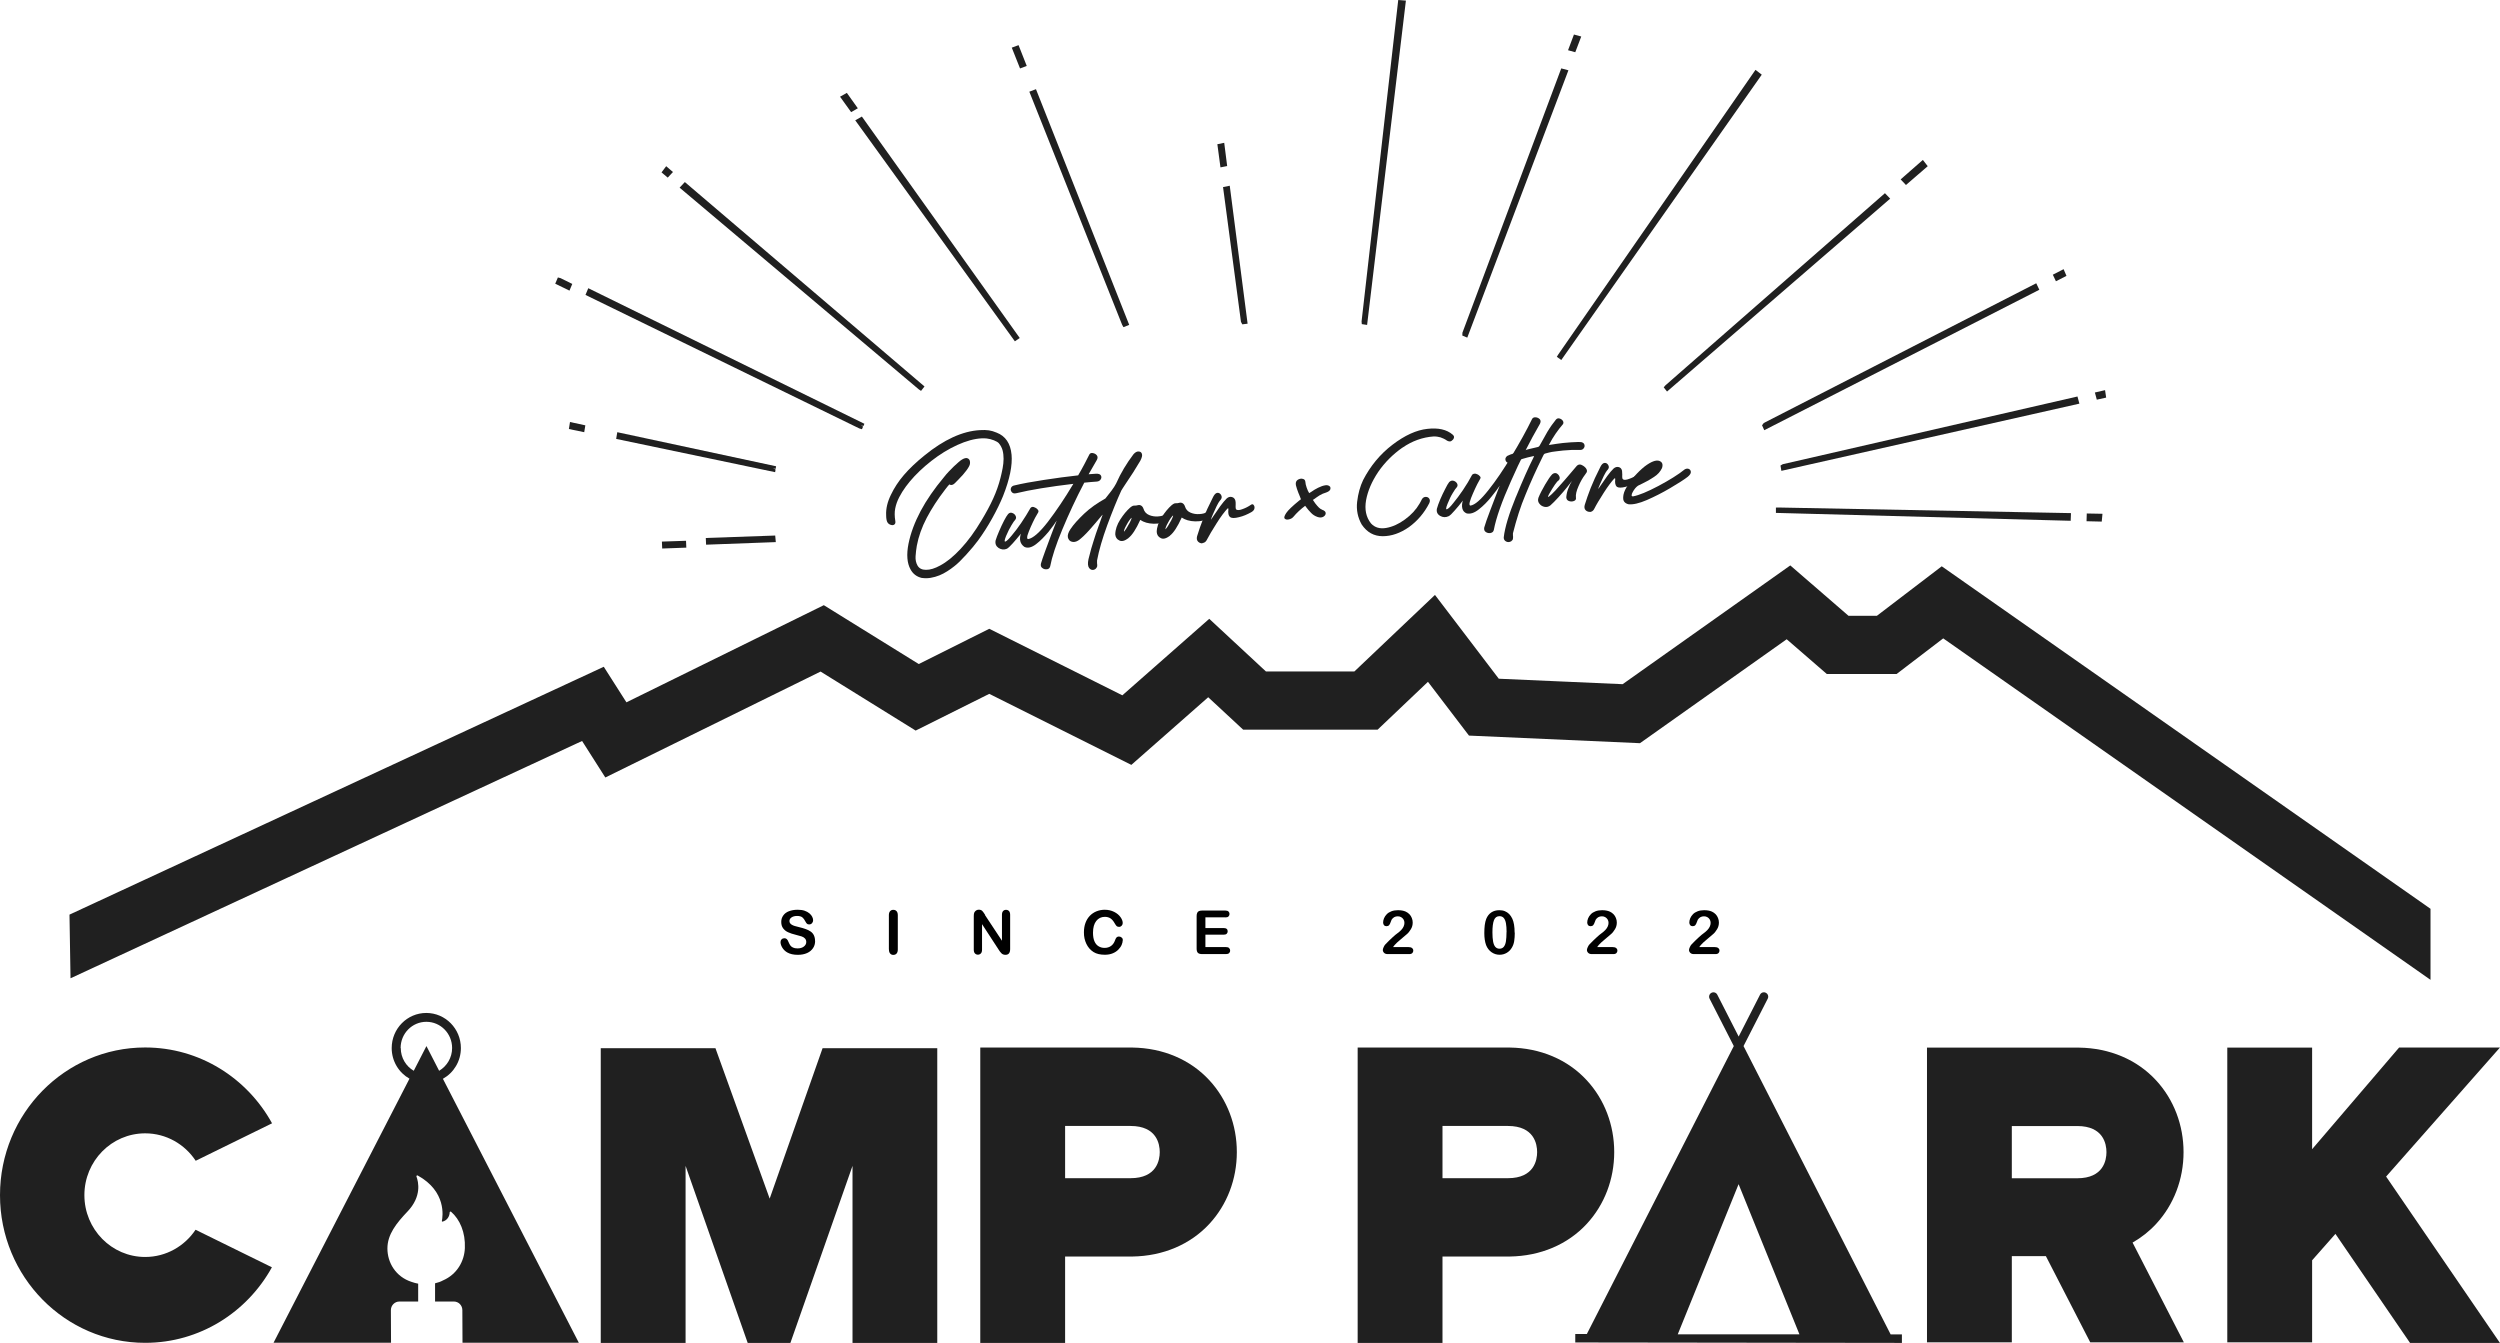 <?xml version="1.0" encoding="UTF-8"?><svg id="b" data-name="レイヤー 2" xmlns="http://www.w3.org/2000/svg" width="338.91" height="182.05"><defs><style>.d {
        fill: #000;
      }

      .d, .e {
        stroke-width: 0px;
      }

      .e {
        fill: #202020;
      }</style></defs><g><g><path class="e" d="M257.83,180.9v1.15s-44.28-.06-44.28-.06v-1.15s1.57,0,1.57,0l19.92-39.03-3.28-6.42c-.15-.29-.04-.65.25-.8.29-.15.64-.04.79.25l2.9,5.68,2.9-5.68c.15-.29.5-.41.79-.25.29.15.4.51.25.8l-3.28,6.42,19.92,39.04s.01.03.02.05h1.54ZM227.44,180.89h16.5l-8.25-20.36-8.25,20.36Z"/><path class="e" d="M218.83,156.18c0,3.68-1.32,7.13-3.71,9.72-2.59,2.81-6.3,4.38-10.45,4.44h-9.12v11.71h-11.5v-40.04h20.62c4.15.06,7.86,1.63,10.45,4.45,2.39,2.59,3.71,6.05,3.71,9.72ZM208.38,156.18c0-1.06-.39-3.54-3.96-3.54h-8.87s0,7.08,0,7.08h8.87c3.57,0,3.96-2.48,3.96-3.54Z"/><path class="e" d="M296.05,181.97h-12.69l-6.01-11.68h-4.62v11.68h-11.5v-39.95h20.62c4.15.06,7.86,1.63,10.45,4.45,2.39,2.59,3.71,6.05,3.71,9.72s-1.32,7.13-3.71,9.72c-.93,1.01-2.01,1.86-3.2,2.54l6.95,13.52ZM285.56,156.19c0-1.07-.39-3.54-3.96-3.54h-8.87s0,7.08,0,7.08h8.87c3.57,0,3.96-2.47,3.96-3.54Z"/><path class="e" d="M323.47,159.5l15.43,22.55h-12.19l-10.11-14.78-3.16,3.58v11.12h-11.5v-39.95h11.5v13.77l11.79-13.78h13.67l-15.43,17.49Z"/></g><g><path class="e" d="M26.51,166.71l10.35,5.09c-3.37,6.11-9.8,10.24-17.18,10.24-10.87,0-19.68-8.96-19.68-20.02s8.81-20.02,19.68-20.02c7.39,0,13.83,4.15,17.2,10.28l-10.35,5.08c-1.48-2.24-3.99-3.72-6.85-3.72-4.55,0-8.24,3.75-8.24,8.38s3.69,8.38,8.24,8.38c2.84,0,5.35-1.47,6.83-3.69Z"/><path class="e" d="M127.06,142.1v39.95h-11.49v-24l-8.42,24h-5.79l-8.42-24v24h-11.5v-39.95h15.55l7.35,20.39,7.17-20.39h15.55Z"/><path class="e" d="M167.67,156.18c0,3.68-1.32,7.13-3.71,9.72-2.59,2.81-6.3,4.38-10.45,4.44h-9.12v11.71h-11.5v-40.04h20.62c4.15.06,7.86,1.63,10.45,4.45,2.39,2.59,3.71,6.05,3.71,9.72ZM157.22,156.18c0-1.06-.39-3.54-3.96-3.54h-8.87s0,7.08,0,7.08h8.87c3.57,0,3.96-2.48,3.96-3.54Z"/><path class="e" d="M60.07,146.23c1.44-.81,2.41-2.37,2.41-4.15,0-2.62-2.1-4.76-4.69-4.76s-4.69,2.13-4.69,4.76c0,1.78.97,3.34,2.41,4.15l-18.43,35.8h15.93l-.02-4.42h0c0-.65.52-1.17,1.15-1.17h2.55v-2.42c-.32-.06-.61-.14-.89-.24-2.15-.69-3.28-2.61-3.28-4.53s1.23-3.44,2.73-5.02c1.94-2.04,1.48-4,1.21-4.73-.04-.1.07-.2.16-.15,3.92,2.16,3.41,5.56,3.28,6.18-.01.05.03.09.08.08.68-.16.98-.79.98-1.25,0-.1.12-.15.19-.09,1.19,1.03,1.96,2.8,1.87,4.92-.07,1.79-1.07,3.57-2.97,4.39-.31.17-.68.3-1.07.39v2.47h2.55c.64,0,1.15.52,1.15,1.17l.02,4.42h15.77l-18.43-35.79ZM54.31,142.07c0-1.96,1.56-3.55,3.49-3.55s3.49,1.59,3.49,3.55c0,1.32-.71,2.47-1.76,3.09l-1.72-3.35-1.72,3.35c-1.05-.61-1.76-1.76-1.76-3.08Z"/></g></g><g><polygon class="e" points="263.23 76.77 254.44 83.48 250.59 83.48 242.7 76.65 219.97 92.75 203.18 92.01 194.53 80.65 183.6 91.03 171.62 91.03 163.93 83.89 152.15 94.26 134.11 85.24 124.55 90.02 111.68 82.04 84.92 95.21 81.85 90.39 9.42 123.99 9.56 132.62 78.91 100.45 82.06 105.4 111.24 91.04 124.13 99.04 134.11 94.06 153.37 103.69 163.79 94.52 168.53 98.92 186.75 98.92 193.58 92.43 199.14 99.72 222.32 100.75 242.21 86.66 247.65 91.37 257.11 91.37 263.43 86.54 329.49 132.83 329.49 123.2 263.23 76.77"/><g><g><polygon class="e" points="211.05 48.37 211.34 48.58 211.57 48.29 211.35 48.58 211.65 48.81 238.63 10.41 238.83 10.12 237.98 9.47 211.24 48.06 211.05 48.37"/><polygon class="e" points="225.54 52.51 225.99 53.08 256.24 26.93 255.53 26.19 225.77 52.24 225.54 52.51"/><polygon class="e" points="261.33 22.53 260.67 21.68 257.66 24.32 258.38 25.08 261.33 22.53"/><polygon class="e" points="185.33 44.05 190.59 .08 189.55 0 184.58 43.58 184.61 43.94 185.33 44.05"/><polygon class="e" points="166.36 22.51 165.96 19.36 165.03 19.55 165.45 22.69 166.36 22.51"/><polygon class="e" points="168.23 43.63 168.41 43.97 169.13 43.88 166.71 25.18 165.8 25.36 168.23 43.63"/><polygon class="e" points="285.02 69.65 282.89 69.61 282.86 70.66 284.92 70.71 285.02 69.65"/><polygon class="e" points="240.75 68.81 240.75 69.53 280.71 70.6 280.75 69.56 241.12 68.8 240.75 68.81"/><polygon class="e" points="238.87 57.65 239.17 58.32 276.46 39.28 276.04 38.4 239.11 57.34 238.87 57.65"/><polygon class="e" points="280.14 37.4 279.75 36.49 278.29 37.24 278.71 38.13 280.14 37.4"/><polygon class="e" points="95.68 72.93 95.72 73.84 105.17 73.49 105.09 72.6 95.68 72.93"/><polygon class="e" points="89.77 74.36 93.04 74.24 93 73.31 89.73 73.42 89.77 74.36"/><polygon class="e" points="83.68 58.59 83.53 59.5 105.08 64.01 105.14 63.64 104.79 63.5 104.8 63.5 105.15 63.56 105.21 63.21 83.68 58.59"/><polygon class="e" points="77.12 58.16 79.2 58.59 79.35 57.66 77.27 57.21 77.12 58.16"/><polygon class="e" points="241.37 63.11 241.49 63.83 281.89 54.72 281.63 53.75 241.68 62.93 241.37 63.11"/><polygon class="e" points="285.52 53.9 285.37 52.89 283.99 53.21 284.25 54.18 285.52 53.9"/><polygon class="e" points="212.62 9.53 211.65 9.27 198.25 45.11 198.24 45.49 198.91 45.77 212.62 9.53"/><polygon class="e" points="214.36 4.95 213.37 4.68 212.57 6.81 213.55 7.08 214.36 4.95"/><polygon class="e" points="77.58 38.49 76 37.71 75.63 37.61 75.27 38.46 77.2 39.4 77.58 38.49"/><polygon class="e" points="116.85 58.19 117 57.84 116.71 57.62 116.71 57.62 117.04 57.77 117.18 57.45 79.75 39.07 79.37 39.98 116.49 58.08 116.85 58.19"/><polygon class="e" points="91.23 23.32 90.31 22.53 89.68 23.37 90.52 24.08 91.23 23.32"/><polygon class="e" points="124.86 52.99 125.33 52.39 92.84 24.68 92.13 25.44 124.55 52.78 124.86 52.99"/><polygon class="e" points="139.19 8.94 138.08 6.12 137.16 6.46 138.28 9.28 139.19 8.94"/><polygon class="e" points="152.3 44.35 153.08 44.04 140.44 12.09 139.54 12.43 152.12 44.03 152.3 44.35"/><polygon class="e" points="116.29 14.68 114.8 12.59 113.88 13.11 115.38 15.2 116.29 14.68"/><polygon class="e" points="137.58 46.27 138.24 45.82 116.84 15.8 115.94 16.31 137.58 46.27"/></g><g><path class="e" d="M180.28,65.93c.1.14.11.28.04.46-.09.16-.27.28-.55.38-.3.08-.59.21-.88.38-.28.19-.55.36-.8.55-.05.02-.08.05-.11.07.24.37.43.63.6.81.15.18.29.3.4.38.1.07.2.12.29.16.1.03.21.08.31.17.13.12.16.26.12.41-.05.16-.17.29-.36.38-.19.09-.44.1-.73,0-.35-.12-.65-.31-.88-.56-.25-.24-.45-.5-.66-.77-.05-.06-.1-.12-.14-.18-.61.46-1.14.95-1.59,1.49-.15.18-.35.29-.62.35-.25.06-.44.02-.56-.11-.12-.12-.04-.38.21-.76.26-.39.84-.93,1.7-1.64.09-.07.18-.15.29-.22-.05-.12-.11-.26-.16-.42-.14-.33-.27-.65-.38-.99-.13-.36-.18-.62-.15-.83.04-.21.16-.36.37-.46.2-.09.39-.12.58-.06.21.04.31.17.34.39.01.22.07.49.18.8.11.31.22.56.34.74l.26-.16c.29-.21.61-.4.95-.57.36-.18.68-.29,1.01-.34.27-.03.45.04.56.16Z"/><path class="e" d="M190.12,60.68c-1.3.91-2.4,2.01-3.28,3.29-.87,1.3-1.42,2.58-1.65,3.84-.22,1.26,0,2.31.67,3.15.52.56,1.2.76,2.06.61.85-.15,1.7-.53,2.54-1.15.84-.61,1.51-1.33,1.99-2.16.04-.1.1-.2.16-.29.04-.1.1-.2.16-.31.13-.2.3-.3.52-.3.21,0,.37.09.47.25.1.15.11.36,0,.6-.68,1.33-1.6,2.41-2.76,3.25-1.18.82-2.36,1.23-3.55,1.23-1.19,0-2.13-.52-2.85-1.58-.54-.95-.75-1.99-.62-3.09.13-1.1.4-2.08.81-2.94.98-1.9,2.3-3.51,3.98-4.79,1.68-1.28,3.25-1.99,4.72-2.15,1.48-.17,2.63.08,3.45.79.17.15.21.31.15.45-.04.16-.16.28-.33.4-.15.1-.34.08-.57-.03-.31-.22-.62-.36-.91-.46-.27-.08-.59-.13-.96-.12-1.48.11-2.88.61-4.2,1.52Z"/><path class="e" d="M202.06,72.26c-.24.03-.44,0-.64-.14-.2-.13-.26-.34-.21-.61.15-.51.41-1.29.81-2.32.39-1.03.72-1.92,1.02-2.67.13-.32.21-.55.27-.68-.23.36-.61.86-1.13,1.5-.52.66-1.09,1.23-1.7,1.71-.61.49-1.17.66-1.65.55-.32-.13-.51-.35-.59-.67-.08-.33-.05-.68.07-1.07-.4.53-.79.99-1.13,1.37-.34.4-.6.65-.8.75-.39.18-.77.17-1.14-.04s-.53-.53-.45-.97c.09-.35.25-.77.46-1.28.21-.5.44-.97.67-1.41.21-.44.4-.75.54-.93.2-.18.38-.24.61-.17.21.07.36.19.46.37.1.18.08.38-.07.54-.09.08-.27.33-.5.72-.25.39-.49.9-.73,1.5-.22.55-.24.79-.07.72.19-.07.47-.34.86-.84.4-.48.83-1.06,1.3-1.75.47-.69.88-1.38,1.25-2.08.14-.13.29-.17.5-.14.19.05.36.14.49.28.15.13.19.26.12.37l-.42.77c-.19.39-.39.8-.58,1.25-.2.44-.34.83-.43,1.15-.08.32-.05.49.09.5.6-.09,1.4-.79,2.43-2.09,1.03-1.29,2.07-2.83,3.15-4.62,1.09-1.8,2.02-3.48,2.79-5.06.1-.15.26-.22.48-.2.22.02.4.11.55.26.13.15.15.36.02.62-1.38,2.39-2.69,4.96-3.92,7.76-1.25,2.79-2.02,4.99-2.33,6.62-.05.24-.2.38-.44.42Z"/><path class="e" d="M205.51,67.36c.93-2.27,1.72-4.05,2.38-5.34l.04-.13s.03-.05.04-.08c-.19.03-.5.11-.91.21-.42.12-.84.23-1.25.37-.41.13-.7.23-.87.31-.23.11-.42.12-.59.01-.16-.09-.25-.22-.27-.4-.03-.17.06-.35.24-.5.17-.1.56-.25,1.12-.42.58-.17,1.15-.33,1.75-.49.58-.14.99-.24,1.19-.28.17-.02.3-.11.37-.27.3-.55.64-1.14,1-1.78.38-.64.78-1.2,1.18-1.69.13-.15.31-.21.48-.15.19.05.32.14.44.29.1.15.13.31.04.47-.72.83-1.34,1.73-1.87,2.74-.01.03-.04.07-.06.11.02-.02.03-.02.05-.02.22-.03.57-.08,1.04-.16.47-.07,1.12-.15,1.92-.2.8-.06,1.3-.05,1.46-.01.23.08.34.2.37.38.04.17-.01.33-.13.47-.12.15-.29.21-.53.19-.75-.02-1.49.01-2.23.08-.74.09-1.24.14-1.53.19-.28.06-.56.12-.83.2-.16.02-.26.11-.32.25-.06.1-.12.21-.16.32-.85,1.72-1.6,3.39-2.26,5.01-.68,1.6-1.23,3.36-1.71,5.25-.01.08,0,.17,0,.29.02.14.03.28,0,.43,0,.14-.1.26-.23.36-.23.14-.47.15-.69.04-.23-.12-.33-.3-.33-.55.16-1.4.72-3.22,1.65-5.5Z"/><path class="e" d="M214.4,63.03c.24.1.44.25.59.44.15.2.18.39.11.55-.04.08-.12.18-.21.31-.33.43-.63.95-.9,1.58-.28.63-.4,1.15-.35,1.54.04.22-.04.37-.25.46-.22.09-.44.1-.68.02-.24-.08-.36-.25-.38-.52.04-.45.13-.85.29-1.22.14-.37.28-.65.41-.86.04-.07.06-.11.07-.13-.13.18-.36.48-.67.86-.31.4-.7.84-1.14,1.33-.45.5-.83.87-1.11,1.12-.24.19-.51.26-.8.2-.3-.06-.53-.21-.7-.44-.19-.23-.22-.5-.12-.8.21-.53.53-1.14.92-1.81.39-.67.7-1.11.94-1.36.2-.17.4-.21.6-.13.18.1.31.24.39.44.07.2.04.38-.13.53-.22.12-.64.73-1.28,1.84-.19.36-.18.47-.01.33.17-.12.46-.39.85-.8.37-.42.79-.87,1.23-1.38.43-.51.84-.96,1.18-1.38.21-.25.37-.45.51-.6.18-.18.4-.23.64-.13Z"/><path class="e" d="M215.54,69.39c-.22.01-.43-.07-.58-.22-.17-.17-.21-.4-.13-.71.23-.76.51-1.53.81-2.31.31-.79.75-1.75,1.32-2.87.14-.28.29-.44.45-.5.14-.05.27-.03.4.04.15.1.23.23.28.41.04.17-.04.37-.26.58-.1.12-.23.36-.42.72-.17.37-.34.73-.5,1.09-.16.36-.24.58-.25.68.12-.16.24-.34.37-.54.28-.41.58-.82.87-1.25.31-.41.58-.74.84-.99.23-.2.46-.26.7-.2s.39.23.45.5c.02.16.03.33.03.52,0,.14-.02.27,0,.4,0,.11.04.2.11.25.16.1.45.07.82-.07.39-.13.76-.32,1.11-.56.14-.09.25-.08.33.03.1.12.14.26.12.44-.02.18-.14.34-.36.48-.57.33-1.14.57-1.69.69-.56.14-.94.14-1.16,0-.13-.12-.2-.26-.23-.43-.03-.19-.03-.35-.01-.49v-.22s-.06-.03-.11,0c-.4.43-.89,1.08-1.45,1.96-.56.87-1.01,1.62-1.32,2.24-.13.21-.32.33-.55.35Z"/><path class="e" d="M220.04,67.44c.02-.49.19-.94.47-1.4.64-1.06,1.46-2.01,2.44-2.8.87-.66,1.52-.9,1.96-.77.44.15.56.48.4.98-.23.49-.59.89-1.09,1.21-.5.34-1,.62-1.51.86-.23.11-.45.23-.65.32-.12.09-.26.2-.38.35-.13.17-.25.33-.34.51-.1.16-.14.31-.15.44-.01.11.06.16.2.15.8-.15,1.93-.62,3.43-1.41,1.48-.79,2.68-1.53,3.57-2.25.22-.12.41-.13.57-.05.16.07.25.22.26.41,0,.21-.15.42-.44.66-.53.41-1.33.91-2.38,1.53-1.03.61-2.08,1.14-3.15,1.61-1.05.45-1.88.64-2.49.57-.51-.13-.75-.44-.71-.91Z"/><g><path class="e" d="M137.13,61.64c-.14-1.52-.82-2.53-2.02-2.99-.37-.16-.72-.26-1.05-.31-.33-.05-.74-.06-1.22-.03-2.36.13-4.89,1.29-7.52,3.44-1.12.9-2.05,1.79-2.78,2.64-.74.86-1.33,1.77-1.77,2.7-.46.94-.68,1.86-.64,2.73,0,.44.06.75.14.92.09.2.25.34.48.41.21.07.38.05.5-.05.09-.07.18-.22.12-.49-.1-.62-.11-1.18-.01-1.68.1-.51.28-1.03.56-1.56.48-.93,1.18-1.88,2.07-2.83.9-.95,1.94-1.85,3.1-2.67,1.19-.83,2.39-1.47,3.57-1.91,1.17-.43,2.21-.6,3.09-.52.33.04.66.12.99.25.32.13.54.26.66.39.24.28.41.6.51.95.1.37.14.76.14,1.17,0,.42-.05.85-.13,1.28-.08.44-.18.86-.28,1.27-.24.96-.58,1.92-1,2.84-.42.93-.96,1.92-1.58,2.95-.89,1.5-1.83,2.79-2.8,3.83-.96,1.04-1.9,1.81-2.8,2.29-.72.4-1.37.6-1.94.59-.54,0-.91-.2-1.13-.57-.21-.37-.3-.8-.27-1.26.03-.48.09-.97.17-1.44.23-1.24.68-2.51,1.34-3.77.67-1.27,1.5-2.55,2.48-3.82.16-.22.27-.36.36-.46.09-.11.16-.19.21-.24,0,0,.02-.02.02-.02.08.05.16.07.24.08.09,0,.19-.02.29-.08.08-.05.18-.12.29-.24.1-.1.24-.24.42-.43.44-.44.8-.85,1.07-1.22.29-.39.44-.67.48-.88.05-.37-.03-.61-.25-.74-.21-.12-.48-.07-.81.13-.12.07-.28.18-.48.36-.19.16-.4.35-.64.58-.23.23-.46.47-.7.71-.24.25-.46.51-.66.77-1.28,1.53-2.34,3.06-3.14,4.56-.8,1.51-1.36,3-1.65,4.45-.29,1.46-.19,2.63.27,3.46.33.62.85,1.01,1.53,1.17h.02c.25.04.51.04.76.03.15,0,.3-.03.45-.05.4-.07.79-.18,1.16-.33.37-.15.73-.34,1.07-.56.34-.22.66-.44.94-.67.2-.15.45-.37.74-.65.29-.29.59-.6.89-.93.3-.33.6-.68.89-1.02.28-.34.52-.65.71-.9.68-.93,1.33-1.95,1.93-3.03.6-1.08,1.09-2.09,1.46-3,.9-2.27,1.29-4.16,1.15-5.64Z"/><path class="e" d="M141.92,77.17c-.22.03-.44-.02-.62-.17-.19-.13-.25-.34-.18-.62.11-.38.3-.94.58-1.7.28-.78.56-1.53.85-2.29.28-.76.51-1.31.65-1.67.01-.07.04-.12.06-.16-.22.37-.6.87-1.12,1.54-.54.64-1.09,1.21-1.7,1.68-.6.45-1.13.58-1.58.35-.56-.4-.72-.99-.46-1.78-.41.51-.79.95-1.12,1.32-.35.39-.61.63-.78.72-.39.17-.75.12-1.12-.1-.35-.24-.5-.57-.41-1.03.11-.35.26-.76.48-1.26s.43-.98.66-1.41c.22-.43.41-.73.55-.9.18-.19.37-.23.57-.15.21.07.37.21.46.41.09.19.07.37-.08.54-.09.09-.26.32-.49.71-.24.38-.48.88-.74,1.48-.21.54-.25.79-.07.73.17-.07.45-.33.84-.81.39-.46.83-1.03,1.29-1.71.46-.67.88-1.36,1.26-2.03.12-.14.28-.18.46-.12.2.07.36.16.49.31.14.14.16.27.1.4-.07.12-.22.37-.43.75-.19.37-.39.78-.59,1.23-.2.45-.34.83-.44,1.14-.08.33-.05.5.08.51.64-.09,1.54-.86,2.68-2.33,1.14-1.49,2.29-3.2,3.46-5.16-3.19.38-5.79.8-7.78,1.28-.26.05-.44,0-.56-.15-.12-.14-.18-.3-.14-.48.04-.2.16-.33.38-.41,1.15-.28,2.52-.53,4.11-.77,1.59-.25,3.14-.45,4.64-.62.59-1,1.08-1.95,1.53-2.85.09-.15.25-.21.46-.17.21.04.39.12.53.29.14.17.15.38.02.63-.37.62-.74,1.27-1.12,1.95.34-.02.66-.05.97-.07.35-.02.59.06.68.22.11.17.1.35,0,.52-.1.18-.27.29-.5.32-.58.05-1.16.08-1.74.15-1.11,2.11-2.09,4.22-2.97,6.33-.87,2.09-1.42,3.77-1.65,5.01-.07.25-.21.37-.43.4Z"/><path class="e" d="M154.33,61.21c.24-.01.39.09.47.31s0,.53-.22.95c-.65,1.1-1.3,2.13-1.94,3.05-.13.2-.27.42-.42.64-.07.12-.15.22-.21.34-.6,1.31-1.23,2.87-1.9,4.68-.67,1.83-1.13,3.43-1.39,4.8-.01.1,0,.23,0,.37.03.18.03.31.02.42-.08.26-.25.43-.49.48-.24.05-.45-.04-.61-.26-.17-.23-.2-.63-.08-1.19.26-1.05.49-1.89.7-2.5.19-.62.41-1.28.68-2.01.15-.41.34-.92.54-1.52-.02,0-.14.14-.35.39-.36.46-.85,1-1.42,1.66-.59.66-1.1,1.15-1.52,1.44-.31.2-.62.26-.89.18-.28-.08-.45-.27-.53-.57-.07-.29.04-.68.34-1.13.43-.65,1.07-1.35,1.87-2.11.81-.77,1.78-1.44,2.87-2.05.27-.34.54-.69.83-1.06.29-.39.49-.71.62-.96.63-1.43,1.43-2.75,2.36-3.98.23-.26.45-.38.67-.38Z"/><path class="e" d="M152.98,72.95c-.52.39-.93.49-1.25.31-.34-.16-.51-.44-.54-.82.01-.65.24-1.32.67-2,.44-.68.88-1.22,1.36-1.64.14-.12.27-.19.36-.23.1-.02.18-.04.26-.03.1.01.21-.01.34-.04.19-.06.37-.05.52.04.15.09.26.25.32.44.12.4.38.68.76.84.38.16.78.22,1.2.19s.74-.11.96-.25c.14-.09.27-.08.38.01.09.09.16.22.18.36,0,.15-.02.25-.11.33-.58.39-1.24.56-1.99.54-.74-.02-1.35-.2-1.82-.52-.57,1.26-1.11,2.08-1.61,2.46ZM152.57,71.83c.12-.17.24-.37.37-.61.15-.24.27-.46.35-.66.09-.2.13-.32.11-.37-.08.05-.17.17-.31.36-.12.19-.26.37-.37.61-.12.22-.22.4-.29.59-.07.18-.08.28-.05.33,0,0,.08-.09.18-.25Z"/><path class="e" d="M158.6,72.63c-.52.39-.93.49-1.25.31-.34-.16-.51-.44-.54-.82.01-.65.24-1.32.67-2,.44-.68.88-1.22,1.36-1.64.14-.12.27-.19.36-.23.1-.02.18-.04.26-.03.1.01.21-.01.34-.04.19-.06.37-.05.52.04.15.09.26.25.32.44.12.4.38.68.76.84.38.16.78.22,1.2.19.42-.02.74-.11.96-.25.14-.09.27-.08.38.01.09.09.16.22.18.36,0,.15-.02.25-.11.33-.58.39-1.24.56-1.99.54-.74-.02-1.35-.2-1.82-.52-.57,1.26-1.11,2.08-1.61,2.46ZM158.2,71.51c.12-.17.24-.37.37-.61.15-.24.27-.46.35-.66.09-.2.13-.32.11-.37-.08.05-.17.17-.31.36-.12.19-.26.37-.37.61-.12.22-.22.4-.29.59-.07.18-.08.28-.05.33,0,0,.08-.09.18-.25Z"/><path class="e" d="M163.02,73.66c-.23.01-.44-.07-.6-.23-.17-.17-.22-.41-.14-.73.23-.78.52-1.58.83-2.38.31-.82.76-1.8,1.35-2.96.15-.29.3-.46.46-.52.14-.06.28-.03.41.04.15.11.24.23.28.42.04.18-.04.38-.26.6-.11.12-.24.37-.43.74-.17.38-.35.75-.51,1.12-.16.37-.24.6-.25.7.12-.17.24-.36.38-.56.29-.42.59-.85.89-1.29.32-.43.59-.77.86-1.03.23-.21.47-.27.72-.2.25.07.4.24.47.51.03.16.04.34.03.54,0,.15-.02.28,0,.41,0,.11.04.21.11.25.17.1.46.07.84-.08.4-.14.78-.34,1.14-.59.14-.09.26-.08.34.03.1.12.15.27.12.45-.02.18-.14.35-.36.49-.58.34-1.17.59-1.74.72-.58.15-.97.15-1.19,0-.14-.12-.21-.27-.24-.44-.03-.19-.04-.36-.01-.51v-.23s-.06-.03-.11,0c-.42.45-.92,1.11-1.49,2.02-.57.9-1.03,1.67-1.36,2.31-.13.22-.32.34-.57.36Z"/></g></g></g></g><g><path class="d" d="M110.5,127.57c0,.36-.09.68-.28.96s-.45.51-.81.67-.77.24-1.26.24c-.58,0-1.06-.11-1.44-.33-.27-.16-.49-.37-.65-.63s-.25-.52-.25-.77c0-.14.05-.27.15-.37s.23-.15.38-.15c.13,0,.23.04.32.12s.16.2.22.36c.08.19.16.34.24.47s.21.23.37.31c.16.08.37.12.62.12.35,0,.64-.08.86-.25s.33-.37.33-.62c0-.2-.06-.35-.18-.48s-.27-.22-.46-.28-.44-.13-.76-.21c-.42-.1-.78-.22-1.06-.35-.29-.13-.51-.31-.68-.54s-.25-.51-.25-.86.09-.61.27-.87.43-.45.77-.58.73-.2,1.18-.2c.36,0,.68.04.94.13.26.09.48.21.66.36s.3.31.38.47.12.32.12.48c0,.14-.05.27-.15.38s-.23.17-.38.17c-.14,0-.24-.03-.31-.1s-.15-.18-.23-.34c-.11-.22-.24-.4-.39-.52s-.39-.19-.72-.19c-.31,0-.56.07-.75.2s-.28.3-.28.49c0,.12.03.22.1.31s.15.16.27.22.23.11.34.14.31.09.57.15c.33.08.63.16.9.26.27.09.5.21.69.34.19.13.34.3.44.51s.16.46.16.75Z"/><path class="d" d="M120.5,128.71v-4.65c0-.24.06-.42.17-.54s.25-.18.43-.18.33.06.44.18.17.3.17.55v4.65c0,.24-.06.43-.17.55s-.26.18-.44.18-.31-.06-.42-.18-.17-.3-.17-.55Z"/><path class="d" d="M133.53,124.05l2.3,3.48v-3.51c0-.23.05-.4.15-.51s.23-.17.4-.17.31.06.41.17.15.29.15.51v4.64c0,.52-.21.78-.64.78-.11,0-.2-.02-.29-.05s-.17-.08-.24-.15-.14-.15-.21-.24-.13-.18-.19-.28l-2.24-3.44v3.46c0,.23-.05.4-.16.51s-.24.17-.4.17-.3-.06-.41-.18-.15-.29-.15-.51v-4.55c0-.19.02-.34.06-.45.05-.12.14-.22.25-.3s.25-.11.38-.11c.11,0,.2.02.28.05s.14.08.2.14.12.14.18.23.12.19.19.29Z"/><path class="d" d="M152.2,127.47c0,.19-.05.39-.14.61s-.24.43-.44.64c-.2.21-.45.38-.76.51s-.67.2-1.08.2c-.31,0-.59-.03-.85-.09-.25-.06-.49-.15-.69-.28s-.4-.29-.57-.49c-.16-.19-.29-.39-.4-.62s-.19-.47-.25-.73-.08-.54-.08-.83c0-.48.07-.9.21-1.28s.34-.7.59-.96.56-.47.91-.61c.35-.14.72-.21,1.11-.21.48,0,.9.1,1.28.29s.66.43.86.71c.2.28.3.55.3.8,0,.14-.05.26-.14.36s-.21.16-.35.16c-.15,0-.27-.04-.34-.11s-.16-.2-.26-.37c-.16-.29-.34-.51-.55-.66-.21-.14-.47-.22-.78-.22-.49,0-.88.19-1.17.56s-.44.9-.44,1.59c0,.46.06.84.19,1.15s.31.53.55.68c.24.15.51.23.83.23.34,0,.63-.09.87-.26s.42-.42.54-.75c.05-.16.11-.28.19-.38s.2-.15.36-.15c.14,0,.26.05.37.15s.15.22.15.37Z"/><path class="d" d="M166.1,124.36h-2.69v1.45h2.48c.18,0,.32.04.41.12s.13.19.13.32-.04.24-.13.33-.23.13-.41.13h-2.48v1.68h2.79c.19,0,.33.04.42.13s.14.2.14.35-.05.25-.14.34-.24.13-.42.13h-3.25c-.26,0-.45-.06-.56-.17s-.17-.3-.17-.56v-4.44c0-.17.03-.31.08-.42s.13-.19.24-.24.25-.07.42-.07h3.16c.19,0,.33.04.42.13s.14.2.14.33-.05.25-.14.34-.23.13-.42.13Z"/><path class="d" d="M188.84,128.39h2.1c.21,0,.37.04.48.13s.17.2.17.35c0,.13-.04.24-.13.33s-.22.14-.4.14h-2.96c-.2,0-.36-.06-.47-.17s-.17-.24-.17-.39c0-.1.04-.22.11-.38s.15-.29.24-.38c.36-.37.68-.69.97-.95s.49-.44.62-.52c.22-.16.4-.31.55-.47s.26-.32.33-.48.11-.33.11-.49c0-.17-.04-.33-.12-.46s-.19-.24-.33-.32-.29-.11-.46-.11c-.35,0-.63.15-.83.46-.03.04-.07.15-.13.33s-.13.32-.21.41-.2.14-.35.14c-.13,0-.25-.04-.33-.13s-.13-.21-.13-.36c0-.19.04-.38.12-.58s.21-.38.37-.55.37-.3.63-.4.55-.15.89-.15c.41,0,.76.06,1.05.19.19.09.35.2.5.35s.25.32.33.52.12.4.12.61c0,.33-.08.64-.25.91s-.33.49-.51.64-.46.4-.86.73c-.4.33-.68.59-.83.77-.06.07-.13.16-.2.26Z"/><path class="d" d="M205.35,126.44c0,.44-.03.82-.08,1.14s-.15.6-.3.86c-.18.32-.42.56-.71.73-.29.17-.61.26-.97.26-.41,0-.77-.12-1.1-.35-.32-.23-.57-.55-.73-.96-.08-.22-.14-.47-.18-.74s-.06-.56-.06-.88c0-.41.02-.77.06-1.09.04-.32.11-.6.2-.84.16-.39.39-.68.69-.88s.66-.3,1.08-.3c.28,0,.53.04.75.13s.42.22.59.39.31.39.43.64c.2.44.31,1.07.31,1.88ZM204.24,126.36c0-.49-.03-.89-.09-1.21s-.16-.55-.3-.71-.33-.24-.58-.24c-.35,0-.6.18-.74.54-.14.36-.21.91-.21,1.65,0,.5.03.92.09,1.24s.16.57.3.73.33.25.57.25.44-.09.58-.26.24-.42.29-.74.08-.74.08-1.26Z"/><path class="d" d="M216.51,128.39h2.1c.21,0,.37.04.48.13s.17.2.17.35c0,.13-.04.24-.13.33s-.22.14-.4.14h-2.96c-.2,0-.36-.06-.47-.17s-.17-.24-.17-.39c0-.1.04-.22.11-.38s.15-.29.24-.38c.36-.37.68-.69.97-.95s.49-.44.62-.52c.22-.16.4-.31.55-.47.15-.16.26-.32.33-.48s.11-.33.11-.49c0-.17-.04-.33-.12-.46s-.19-.24-.33-.32-.29-.11-.46-.11c-.35,0-.63.15-.83.46-.03.04-.07.15-.13.33s-.13.32-.21.41-.2.14-.35.14c-.13,0-.25-.04-.33-.13s-.13-.21-.13-.36c0-.19.04-.38.12-.58s.21-.38.37-.55.37-.3.63-.4.55-.15.89-.15c.41,0,.76.06,1.05.19.19.09.35.2.5.35s.25.32.33.52.12.4.12.61c0,.33-.08.64-.25.91s-.33.49-.51.64-.46.4-.86.73c-.4.33-.68.59-.83.77-.06.07-.13.16-.2.26Z"/><path class="d" d="M230.35,128.39h2.1c.21,0,.37.04.48.13s.17.2.17.35c0,.13-.04.24-.13.33s-.22.14-.4.14h-2.96c-.2,0-.36-.06-.47-.17s-.17-.24-.17-.39c0-.1.04-.22.11-.38s.15-.29.24-.38c.36-.37.68-.69.97-.95s.49-.44.62-.52c.22-.16.4-.31.55-.47s.26-.32.33-.48.11-.33.11-.49c0-.17-.04-.33-.12-.46-.08-.14-.19-.24-.33-.32s-.29-.11-.46-.11c-.35,0-.63.15-.83.46-.03.04-.07.15-.13.33s-.13.32-.21.41-.2.14-.35.14c-.13,0-.25-.04-.33-.13s-.13-.21-.13-.36c0-.19.04-.38.12-.58s.21-.38.37-.55.37-.3.63-.4.55-.15.89-.15c.41,0,.76.06,1.05.19.19.09.35.2.5.35s.25.32.33.52.12.4.12.61c0,.33-.08.64-.25.91s-.33.49-.51.64-.46.4-.86.73c-.4.33-.68.59-.83.77-.06.07-.13.16-.2.26Z"/></g></svg>